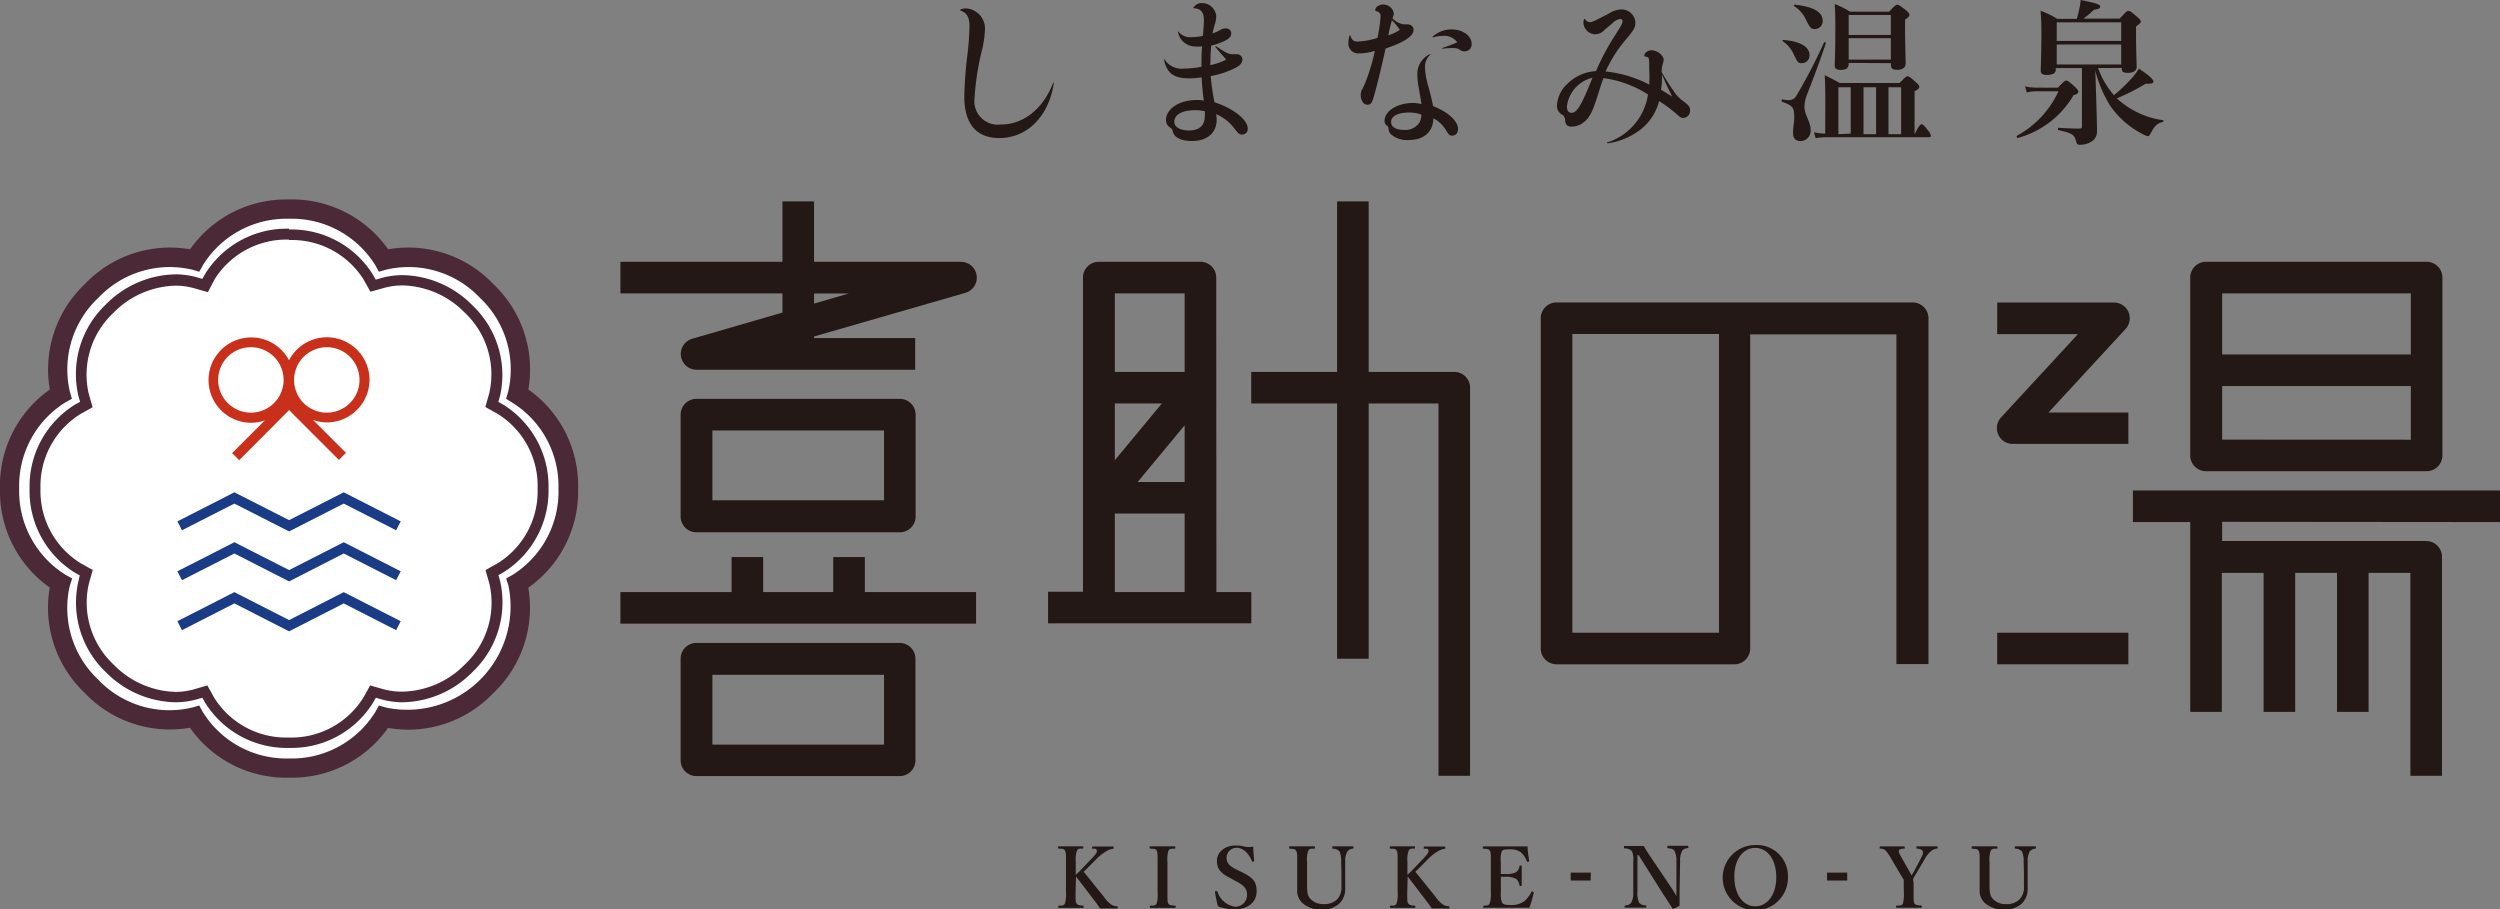<svg xmlns="http://www.w3.org/2000/svg" viewBox="0 0 286.5 104.21"><rect x="0" y="0" width="286.5" height="104.21" fill="#808080" stroke="none"/><defs><style>.cls-1{fill:#231815;}.cls-2{fill:#fff;}.cls-3{fill:#4b2937;}.cls-4{fill:#1a3b85;}.cls-5{fill:#c9301c;}</style></defs><title>logo3</title><g id="レイヤー_2" data-name="レイヤー 2"><g id="レイヤー_1-2" data-name="レイヤー 1"><path class="cls-1" d="M110,1.14a1.34,1.34,0,0,1,.68-.18,2.32,2.32,0,0,1,2.2,2.4,12.64,12.64,0,0,1-.43,2.72,30.75,30.75,0,0,0-.77,5.19,2.69,2.69,0,0,0,3,3c2.59,0,4.83-1.75,6-4.74,0-.07.09-.05.09,0-.59,3.83-3.06,6.29-6.26,6.29-2.61,0-4-1.64-4-4.74a45.65,45.65,0,0,1,.34-4.68A32,32,0,0,0,111.1,3c0-1.05-.29-1.54-1.09-1.82A0,0,0,0,1,110,1.14Z"/><path class="cls-1" d="M138.7,7.46a6.26,6.26,0,0,0,1.82-.64c-.5-.57-.79-.88-1.23-1.43,0-.05,0-.12.07-.09,1.2.8,1.4.91,1.95.91l.43,0a.62.62,0,0,1,.64.63c0,.38-.32.72-.93,1a10,10,0,0,1-2.7.88,24.75,24.75,0,0,0,.43,3c2.13.68,3.81,2,3.81,3a.63.63,0,0,1-.64.7c-.3,0-.38-.05-.88-.68a5,5,0,0,0-2.11-1.66,3,3,0,0,1,.07.63c0,1.52-1.09,2.45-2.83,2.45-1.18,0-2-.36-2.18-1.05-.09-.32-.09-.32-.37-.52a1,1,0,0,1-.43-.82c0-1.31,1.56-2.31,3.5-2.31a3.57,3.57,0,0,1,.84.07,26.39,26.39,0,0,1-.25-2.66,10.8,10.8,0,0,1-1.4.11c-1.81,0-2.58-.57-2.93-2.18,0,0,0-.05.07,0a2.32,2.32,0,0,0,2.24,1.06,10.65,10.65,0,0,0,2-.21c0-.91,0-1.56.07-2.33a5.48,5.48,0,0,1-.95,0A2,2,0,0,1,135,3.65c0-.05,0-.07.07,0a1.69,1.69,0,0,0,1.45.61,5.1,5.1,0,0,0,1.34-.16c.05-.63.11-1.52.11-1.73,0-.89-.27-1.36-1.13-1.43-.07,0-.09,0-.07-.07a1.11,1.11,0,0,1,1-.52,1.65,1.65,0,0,1,1.61,1.5,3.15,3.15,0,0,1-.2,1.05c-.07.27-.14.52-.23.93a6.18,6.18,0,0,0,.84-.36,1.22,1.22,0,0,1,.68-.21.57.57,0,0,1,.63.57c0,.34-.23.61-.77.86a7.15,7.15,0,0,1-1.52.54,16.09,16.09,0,0,0-.09,1.68Zm-1.81,5.17c-1.41,0-2.32.52-2.32,1.32,0,.61.68,1,1.68,1,1.2,0,1.82-.57,1.82-1.65a3.05,3.05,0,0,0,0-.55A4.45,4.45,0,0,0,136.89,12.63Z"/><path class="cls-1" d="M161.26,2.79c.45,0,.73.25.73.66,0,.7-1.16,1.43-3.2,2.11-.16.72-.29,1.29-.47,2.06s-.36,1.5-.61,2.47c-.45,1.72-.55,1.91-1,1.91s-.77-.48-.77-1.11a1.26,1.26,0,0,1,.21-.73,11.3,11.3,0,0,0,.59-1.43,23,23,0,0,0,.82-2.9,6.49,6.49,0,0,1-1.81.29,1.13,1.13,0,0,1-1.22-1.27,2.38,2.38,0,0,1,.14-.79,0,0,0,0,1,.07,0c.18.54.38.7.86.7a8.78,8.78,0,0,0,2.25-.41,15.84,15.84,0,0,0,.36-2.45.54.54,0,0,0-.38-.59c-.16,0-.23-.11-.23-.18a.58.58,0,0,1,.27-.41,1.06,1.06,0,0,1,.61-.2,1.22,1.22,0,0,1,1.25,1,1.43,1.43,0,0,1-.16.57,2.19,2.19,0,0,0,1.31.7Zm2.65,3.47a1.92,1.92,0,0,0-.61,1.47,9.28,9.28,0,0,0,.41,2.25c.29,1.07.41,1.61.52,2.18,1.72.66,2.86,1.73,2.86,2.61,0,.45-.25.77-.64.77s-.39-.09-.77-.66a3.57,3.57,0,0,0-1.41-1.32c-.05,1.57-1.09,2.49-2.86,2.49a2.79,2.79,0,0,1-2.06-.71,1.13,1.13,0,0,1-.23-.64.37.37,0,0,0-.18-.3.66.66,0,0,1-.27-.54c0-1.14,1.45-2.06,3.29-2.06a4,4,0,0,1,.93.13c-.05-.48-.12-.8-.3-1.86a7.92,7.92,0,0,1-.16-1.45,2.49,2.49,0,0,1,1.43-2.41C163.93,6.17,163.95,6.22,163.91,6.26Zm-3.49-2.84a6.2,6.2,0,0,0-.91-1.09c-.16.57-.29,1.07-.41,1.72A5.12,5.12,0,0,0,160.42,3.42Zm1,9.48c-1.2,0-2,.41-2,1.06s.61.93,1.54.93a1.93,1.93,0,0,0,1.73-.88,2.08,2.08,0,0,0,.2-.89A4.66,4.66,0,0,0,161.44,12.89Zm2.74-8.69a3.27,3.27,0,0,1,2.22-.84c1.25,0,2.27.75,2.27,1.65a.79.79,0,0,1-.79.86c-.23,0-.3,0-.68-.25a1.34,1.34,0,0,0-.64-.12c-.27,0-.73,0-1.22.07-.07,0-.09-.07,0-.09.63-.21,1.22-.43,1.68-.64a1.83,1.83,0,0,0-1.73-.73,3.13,3.13,0,0,0-1,.16C164.18,4.27,164.14,4.24,164.18,4.2Z"/><path class="cls-1" d="M181.63,2.18c.21.27.36.36.57.36s.38-.05,2.2-1a2.83,2.83,0,0,1,1.36-.46,1.6,1.6,0,0,1,1.66,1.5c0,.55-.16.84-1,1.84A15.34,15.34,0,0,0,184,8.19a14,14,0,0,1,5,1.5A14.17,14.17,0,0,0,189,7.92c0-1.22,0-1.36-.32-1.41s-.23-.07-.23-.16c0-.29.41-.59.8-.59.68,0,1.41.59,1.41,1.11a1.84,1.84,0,0,1-.12.48,3,3,0,0,0-.11.93c.45.77.8,1.34,1.38,2.16A4.14,4.14,0,0,0,193,11.66c.55.43.68.61.68.95a.83.83,0,0,1-.75.91c-.29,0-.41-.11-.8-.45a14.19,14.19,0,0,0-2-1.48,6,6,0,0,1-2.49,3.52,8,8,0,0,1-3.36,1.31.07.07,0,1,1,0-.12,6.83,6.83,0,0,0,4.58-5.47,12.52,12.52,0,0,0-5.1-1.88c-.18.46-.3.82-.59,1.75-.63,2.06-1,2.84-1.77,3.38a2.14,2.14,0,0,1-1.29.43c-.48,0-.7-.2-.75-.71a.74.74,0,0,0-.34-.66,1.12,1.12,0,0,1-.59-1.07,3.63,3.63,0,0,1,1.22-2.49,5,5,0,0,1,3.25-1.43A27.26,27.26,0,0,1,185.12,4c.73-1.16.82-1.34.82-1.57a.23.23,0,0,0-.25-.25,1.46,1.46,0,0,0-.88.46l-.91.77a1.49,1.49,0,0,1-1.13.52,1.4,1.4,0,0,1-1.31-1.27,1.21,1.21,0,0,1,.07-.46S181.59,2.15,181.63,2.18Zm-2.06,10c0,.5.18.75.55.75s.73-.36,1.29-1.48c.43-.89.73-1.65,1.09-2.54A3.83,3.83,0,0,0,179.57,12.21Zm12.07-1.11c-.43-.84-.75-1.54-1.18-2.52,0,.7,0,1.09-.11,1.73Z"/><path class="cls-1" d="M207,11.05a4.14,4.14,0,0,0-.21,1.2c0,.93.71,1.68.71,2.63a1.18,1.18,0,0,1-1.16,1.29c-.57,0-.86-.32-.86-.95s.14-1.16.14-1.75c0-1.16-.14-1.34-1.39-1.81-.09,0-.05-.29,0-.27a7.2,7.2,0,0,0,.73.09,1,1,0,0,0,.89-.48,61.31,61.31,0,0,0,3.18-6.13c0-.09.25,0,.21.09C208.56,7,207.81,9,207,11.05Zm-.48-3.81c-.45,0-.5-.05-.95-1a3.66,3.66,0,0,0-1.27-1.52c-.07-.05,0-.14.07-.14,1.93.14,3,.79,3,1.72A.89.89,0,0,1,206.55,7.24ZM208,3.33c-.45,0-.55-.11-1-1A3.74,3.74,0,0,0,205.61.7a.09.09,0,0,1,.07-.16c2.16.23,3.2.84,3.2,1.84A.91.91,0,0,1,208,3.33ZM209.18,12c0-1.13,0-2.25-.07-3.38.8.39.93.46,1.72.89h6.87c.63-.66.77-.77.91-.77s.32.11.95.68c.29.25.39.39.39.54s-.14.3-.54.5v4.85h.05c.43-.93.64-1.07.77-1.07s.29.14.75.75a1.23,1.23,0,0,1,.3.55c0,.13-.05.18-.23.18h-11.7a8.9,8.9,0,0,0-1.27.11l-.2-.66a7.48,7.48,0,0,0,1.29.14Zm2.68-4.79V7.3c0,.48-.27.71-.89.71s-.71-.2-.71-.52c0-.63.07-1.27.07-4.1,0-1,0-1.95-.07-2.93a9.47,9.47,0,0,1,1.75.88h4.49c.64-.7.79-.8.93-.8s.32.11,1,.64c.29.25.39.38.39.52s-.07.25-.5.55v.82c0,2.15.07,3.72.07,4.2S218,8,217.43,8s-.73-.16-.73-.59V7.24Zm.23,8.1V10h-1.41v5.38Zm4.6-13.59h-4.83V4h4.83Zm0,2.66h-4.83V6.83h4.83ZM213.56,10v5.38H215V10Zm4.31,0h-1.45v5.38h1.45Z"/><path class="cls-1" d="M235.84,10.05c.66-.72.81-.82.95-.82s.32.11,1,.72c.29.29.39.43.39.57s-.14.29-.55.39a10.65,10.65,0,0,1-6.38,4.9c-.09,0-.2-.2-.12-.25a11,11,0,0,0,4.77-5.1h-2.56a4.21,4.21,0,0,0-1.07.14l-.2-.7a5.86,5.86,0,0,0,1.27.14Zm4.6-2.25a9.75,9.75,0,0,0,1.82,3.11,20.55,20.55,0,0,0,1.86-1.75,8.5,8.5,0,0,0,1-1.29c1.09.71,1.66,1.23,1.66,1.45s-.16.3-.88.27a24.09,24.09,0,0,1-3.31,1.68,9.74,9.74,0,0,0,5.28,2.5c.09,0,.09.2,0,.21-.66.13-1,.52-1.36,1.23-.2.34-.21.39-.38.39a2.18,2.18,0,0,1-.71-.3,10.17,10.17,0,0,1-3.56-3.13,14.4,14.4,0,0,1-1.74-4.08c.14,4,.2,6.35.2,7a1.34,1.34,0,0,1-.45,1,2.36,2.36,0,0,1-1.54.5c-.27,0-.34-.09-.43-.48-.18-.72-.59-.88-2-1.2-.09,0-.07-.27,0-.27.95.07,1.66.09,2.4.09.21,0,.29-.05.29-.25V7.8h-3V8c0,.39-.36.59-1.06.59-.41,0-.66-.14-.66-.48,0-.55.07-1.82.07-4,0-1.2,0-1.68-.09-2.88a10.5,10.5,0,0,1,1.91.93H238q.16-.54.27-1.07A6.74,6.74,0,0,0,238.44,0c1.9.38,2.24.52,2.24.75s-.16.27-.73.38a11.17,11.17,0,0,1-1.18,1h4.15c.7-.77.84-.88,1-.88s.32.11,1,.68c.3.27.41.39.41.54s0,.13-.54.57v.77c0,2,.07,3.42.07,3.86s-.38.68-1,.68-.71-.16-.71-.57Zm2.65-5.24H235.7V4.69h7.39Zm0,2.54H235.7V7.39h7.39Z"/><path class="cls-1" d="M123.26,102.26c0,1,0,1.09.12,1.28s.32.21.71.25c.08,0,.1,0,.1.13s0,.12-.1.12l-1.38,0c-.44,0-.93,0-1.32,0-.08,0-.11,0-.11-.12s0-.12.09-.13c.36,0,.56,0,.67-.25a3.4,3.4,0,0,0,.12-1.28V98.75c0-.93,0-1-.11-1.26s-.33-.2-.72-.24c-.06,0-.07,0-.07-.12s0-.14.09-.14c.42,0,.94,0,1.37,0s.91,0,1.32,0c.09,0,.11,0,.11.13s0,.13-.12.13c-.37,0-.49,0-.61.24a3.13,3.13,0,0,0-.14,1.26v1.5a8.43,8.43,0,0,0,.72-.7l1.08-1.13c.61-.63.66-.8.61-1s-.25-.14-.44-.16-.09,0-.09-.13,0-.12.09-.12c.36,0,.76,0,1.12,0s.8,0,1.17,0c.07,0,.08,0,.08.13s0,.13-.08.13a2.13,2.13,0,0,0-.84.33,5.7,5.7,0,0,0-1.2,1l-.92.92-.39.38,2.31,2.87a3.63,3.63,0,0,0,.89.92,1.3,1.3,0,0,0,.63.17c.06,0,.07,0,.07.13s0,.12-.08.12l-.94,0h-1c-.24-.36-.46-.67-.76-1.05-.71-.93-1.41-1.85-2-2.61Z"/><path class="cls-1" d="M133.79,102.26c0,1,0,1.1.1,1.29s.36.2.75.24c.07,0,.09,0,.09.13s0,.12-.1.12l-1.42,0-1.35,0c-.06,0-.08,0-.08-.12s0-.12.07-.13c.37,0,.58,0,.7-.24a3.52,3.52,0,0,0,.11-1.29V98.75c0-.93,0-1-.1-1.26s-.35-.2-.75-.24c0,0-.07,0-.07-.13s0-.13.08-.13c.46,0,1,0,1.4,0s.95,0,1.38,0c.07,0,.09,0,.09.14s0,.12-.09.13c-.37,0-.59,0-.7.24a3.42,3.42,0,0,0-.11,1.26Z"/><path class="cls-1" d="M141,100.63c-1.15-.58-1.54-1.06-1.54-2s.87-1.74,2.16-1.74a3.64,3.64,0,0,1,1,.13,2.46,2.46,0,0,0,1,0c0,.49.07,1.12.11,1.63,0,0,0,.08-.1.1s-.13,0-.15-.06c-.38-.89-1-1.53-1.75-1.53a1.14,1.14,0,0,0-1.16,1.22c0,.43.26.84,1.07,1.24l.52.25c1.37.67,1.85,1.1,1.85,2.25,0,1.3-1,2.09-2.58,2.09a5.56,5.56,0,0,1-1.85-.34,14.2,14.2,0,0,1-.34-1.61c0-.07,0-.14.11-.15s.14,0,.16.06a2.54,2.54,0,0,0,2,1.74,1.34,1.34,0,0,0,1.4-1.39c0-.73-.43-1.11-1.41-1.61Z"/><path class="cls-1" d="M153.7,98.75a2.73,2.73,0,0,0-.18-1.15,1,1,0,0,0-.75-.34c-.07,0-.09,0-.09-.13s0-.14.09-.14c.39,0,.79,0,1.17,0s.72,0,1.08,0c.07,0,.09,0,.09.13s0,.13-.09.14a.77.77,0,0,0-.63.35,2.17,2.17,0,0,0-.23,1.14V100c0,.62,0,1.22,0,1.79a2.3,2.3,0,0,1-.73,1.81,2.8,2.8,0,0,1-1.89.64,3.2,3.2,0,0,1-2.29-.76,1.92,1.92,0,0,1-.59-1.54c0-.59,0-1.27,0-1.9V98.75c0-.91,0-1-.12-1.24s-.31-.21-.72-.25c-.07,0-.08,0-.08-.13s0-.14.08-.14c.44,0,1,0,1.37,0s1,0,1.41,0c.07,0,.09,0,.09.14s0,.13-.09.13c-.39,0-.57,0-.68.25a3,3,0,0,0-.13,1.24V100c0,.42,0,.86,0,1.27,0,.86,0,1.43.49,1.84a1.94,1.94,0,0,0,1.34.5,2.12,2.12,0,0,0,1.62-.55,2,2,0,0,0,.49-1.52c0-.48,0-1,0-1.6Z"/><path class="cls-1" d="M161.27,102.26c0,1,0,1.09.12,1.28s.32.21.71.25c.08,0,.1,0,.1.13s0,.12-.1.12l-1.38,0c-.44,0-.93,0-1.32,0-.08,0-.11,0-.11-.12s0-.12.09-.13c.36,0,.56,0,.67-.25a3.4,3.4,0,0,0,.12-1.28V98.75c0-.93,0-1-.11-1.26s-.33-.2-.72-.24c-.06,0-.07,0-.07-.12s0-.14.09-.14c.42,0,.94,0,1.37,0s.91,0,1.32,0c.09,0,.11,0,.11.13s0,.13-.12.13c-.37,0-.49,0-.61.24a3.13,3.13,0,0,0-.14,1.26v1.5a8.57,8.57,0,0,0,.72-.7l1.08-1.13c.61-.63.66-.8.61-1s-.25-.14-.44-.16-.09,0-.09-.13,0-.12.09-.12c.36,0,.76,0,1.12,0s.8,0,1.17,0c.07,0,.08,0,.08.13s0,.13-.08.13a2.13,2.13,0,0,0-.84.33,5.7,5.7,0,0,0-1.2,1l-.92.92-.39.38,2.31,2.87a3.63,3.63,0,0,0,.89.92,1.3,1.3,0,0,0,.63.17c.06,0,.07,0,.07.13s0,.12-.08.12l-.94,0h-1c-.24-.36-.46-.67-.76-1.05-.71-.93-1.41-1.85-2-2.61Z"/><path class="cls-1" d="M172,102.26a2.8,2.8,0,0,0,.13,1.17c.16.26.5.28.93.28a2.39,2.39,0,0,0,1.66-.46,3.91,3.91,0,0,0,.77-1c0-.07.06-.1.16-.07s.12.08.11.14a11.79,11.79,0,0,1-.5,1.71l-2.54,0-2.64,0c-.07,0-.09,0-.09-.12s0-.12.09-.13c.37,0,.53,0,.64-.25a3.34,3.34,0,0,0,.13-1.28V98.75c0-.93,0-1.05-.12-1.26s-.3-.19-.71-.23c-.07,0-.09,0-.09-.12s0-.14.09-.14c.85,0,1.74,0,2.56,0s1.64,0,2.48,0c0,.49.11,1.14.18,1.64,0,.06,0,.1-.11.12s-.14,0-.16-.07a2.52,2.52,0,0,0-.66-1,2.11,2.11,0,0,0-1.45-.35c-.35,0-.65,0-.77.24a3.13,3.13,0,0,0-.1,1.17v1.41h.54a2.4,2.4,0,0,0,1.22-.21,1,1,0,0,0,.38-.66c0-.06,0-.09.14-.09s.12,0,.12.1c0,.35,0,.69,0,1s0,.77,0,1.12c0,.08,0,.11-.12.11s-.12,0-.14-.1a1.27,1.27,0,0,0-.39-.72,2.57,2.57,0,0,0-1.21-.23H172Z"/><path class="cls-1" d="M182.29,100.91H180V100h2.31Z"/><path class="cls-1" d="M187.65,98l0,4.23a2.55,2.55,0,0,0,.2,1.23,1,1,0,0,0,.72.3c.08,0,.09,0,.09.13s0,.12-.1.12l-1.13,0c-.4,0-.81,0-1.16,0-.08,0-.09,0-.09-.11s0-.12.08-.13a.9.9,0,0,0,.67-.31,2.35,2.35,0,0,0,.24-1.23l0-3.52a2.33,2.33,0,0,0-.16-1.18,1.13,1.13,0,0,0-.81-.3c-.07,0-.09,0-.09-.14s0-.14.09-.14l1,0h1.18a13.75,13.75,0,0,0,.74,1.19l2.21,3.29c.34.51.54.81.79,1.25v-1.1l0-2.89a2.39,2.39,0,0,0-.23-1.19c-.12-.2-.42-.26-.69-.29-.09,0-.12,0-.12-.13s0-.15.09-.15c.31,0,.74,0,1.12,0s.85,0,1.11,0c.07,0,.09,0,.09.14s0,.13-.09.13a.79.79,0,0,0-.63.3,2.43,2.43,0,0,0-.23,1.19l-.06,3.51c0,.67,0,1.07,0,1.6-.62.33-.66.34-.71.34a.1.1,0,0,1-.09,0c-.31-.49-.48-.77-1.09-1.69L187.79,98Z"/><path class="cls-1" d="M204.9,100.5a3.74,3.74,0,1,1-3.75-3.66A3.56,3.56,0,0,1,204.9,100.5Zm-6.14,0c0,2,1,3.36,2.39,3.36s2.41-1.32,2.41-3.33-1-3.36-2.41-3.36S198.75,98.5,198.75,100.5Z"/><path class="cls-1" d="M211.69,100.91h-2.31V100h2.31Z"/><path class="cls-1" d="M218.17,101.24c0-.13,0-.29,0-.42l-.4-.65-.92-1.56a6.62,6.62,0,0,0-.72-1.1.79.79,0,0,0-.63-.25c-.07,0-.09,0-.09-.12s0-.14.09-.14c.45,0,.9,0,1.34,0s.93,0,1.36,0c.06,0,.08,0,.08.13s0,.13-.07.13c-.36,0-.56.06-.6.24s.11.42.3.76l.87,1.54.29.5a4.1,4.1,0,0,0,.28-.45l.8-1.52c.21-.41.27-.57.19-.78s-.31-.26-.63-.3c-.07,0-.09,0-.09-.12s0-.14.11-.14c.37,0,.79,0,1.18,0s.69,0,1.06,0c.08,0,.09,0,.09.13s0,.13-.1.13a1.34,1.34,0,0,0-.68.3,3.38,3.38,0,0,0-.76,1l-.9,1.52c-.13.22-.21.35-.32.52s0,.51,0,.66v1c0,1,0,1.1.09,1.28s.35.21.77.25c.07,0,.08,0,.08.13s0,.12-.08.12l-1.43,0-1.34,0c-.09,0-.1,0-.1-.12s0-.12.09-.13c.38,0,.6,0,.7-.25a4.05,4.05,0,0,0,.1-1.28Z"/><path class="cls-1" d="M231.91,98.75a2.73,2.73,0,0,0-.18-1.15,1,1,0,0,0-.75-.34c-.07,0-.09,0-.09-.13s0-.14.09-.14c.39,0,.79,0,1.17,0s.72,0,1.08,0c.07,0,.09,0,.09.13s0,.13-.09.14a.77.77,0,0,0-.63.35,2.17,2.17,0,0,0-.23,1.14V100c0,.62,0,1.22,0,1.79a2.3,2.3,0,0,1-.73,1.81,2.8,2.8,0,0,1-1.89.64,3.2,3.2,0,0,1-2.29-.76,1.92,1.92,0,0,1-.59-1.54c0-.59,0-1.27,0-1.9V98.75c0-.91,0-1-.12-1.24s-.31-.21-.72-.25c-.07,0-.08,0-.08-.13s0-.14.08-.14c.44,0,1,0,1.37,0s1,0,1.41,0c.07,0,.09,0,.09.14s0,.13-.09.13c-.39,0-.57,0-.68.25a3,3,0,0,0-.13,1.24V100c0,.42,0,.86,0,1.27,0,.86,0,1.43.49,1.84a1.94,1.94,0,0,0,1.34.5,2.12,2.12,0,0,0,1.62-.55,2,2,0,0,0,.49-1.52c0-.48,0-1,0-1.6Z"/><path class="cls-1" d="M103.12,61a1.81,1.81,0,0,0,1.81-1.81V47.52a1.81,1.81,0,0,0-1.81-1.81H79.83A1.81,1.81,0,0,0,78,47.52V59.16A1.81,1.81,0,0,0,79.83,61ZM81.64,49.33h19.67v8H81.64Z"/><path class="cls-1" d="M110.12,30H93.29V23.08H89.67V30H71.1v3.62H89.67v2.2l-10.34,3a1.81,1.81,0,0,0,.5,3.55h25.05V38.74H93.29v-.18l17.34-5a1.81,1.81,0,0,0-.5-3.55ZM93.29,34.79V33.63h4Z"/><path class="cls-1" d="M103.12,73.68H79.83A1.81,1.81,0,0,0,78,75.49V87.13a1.81,1.81,0,0,0,1.81,1.81h23.29a1.81,1.81,0,0,0,1.81-1.81V75.49A1.81,1.81,0,0,0,103.12,73.68Zm-1.81,11.65H81.64v-8h19.67Z"/><polygon class="cls-1" points="99.11 63.84 95.49 63.84 95.49 67.85 87.46 67.85 87.46 63.84 83.84 63.84 83.84 67.85 71.1 67.85 71.1 71.47 111.86 71.47 111.86 67.85 99.11 67.85 99.11 63.84"/><path class="cls-1" d="M139.38,31.82A1.81,1.81,0,0,0,137.57,30H125.92a1.81,1.81,0,0,0-1.81,1.81v36h-4v3.62h23.29V67.85h-4Zm-3.62,16.92v6.5h-5.39Zm-8,4v-6.5h5.39Zm8-19.12v9h-8v-9Zm-8,25.23h8v9h-8Z"/><path class="cls-1" d="M166.68,42.62h-9.83V23.08h-3.62V42.62h-9.84v3.62h9.84V75.49h3.62V46.24h8V88.91h3.62V44.43A1.81,1.81,0,0,0,166.68,42.62Z"/><path class="cls-1" d="M243.92,35.75a1.81,1.81,0,0,0-1.66-1.08H228.88v3.62h9.25l-8.84,9.58a1.81,1.81,0,0,0,1.33,3h13.29V47.28h-9.16l8.84-9.58A1.81,1.81,0,0,0,243.92,35.75Z"/><rect class="cls-1" x="228.88" y="72.51" width="15.03" height="3.62"/><path class="cls-1" d="M286.5,59.83V56.21H244.43v3.62H251V81.58h3.62V65.65h4.79V81.58h3.62V65.65h4.79V81.58h3.62V65.65h4.79V88.91h3.62V63.84A1.81,1.81,0,0,0,278.09,62H254.66v-2.2Z"/><path class="cls-1" d="M252.85,54h25.24a1.81,1.81,0,0,0,1.81-1.81V31.82A1.81,1.81,0,0,0,278.09,30H252.85A1.81,1.81,0,0,0,251,31.82V52.2A1.81,1.81,0,0,0,252.85,54Zm1.81-3.62V44.24h21.62v6.15Zm21.62-16.76v7H254.66v-7Z"/><path class="cls-1" d="M219.14,34.66H178.38a1.81,1.81,0,0,0-1.81,1.81V74.32a1.81,1.81,0,0,0,1.81,1.81h20.38a1.81,1.81,0,0,0,1.81-1.81v-36h16.76V76.1H221V36.47A1.81,1.81,0,0,0,219.14,34.66ZM197,72.51H180.19V38.28H197Z"/><path class="cls-2" d="M65.15,56a12.29,12.29,0,0,0-5.87-10.83,12.29,12.29,0,0,0-3.51-11.81A12.29,12.29,0,0,0,44,29.84,12.29,12.29,0,0,0,33.13,24a12.29,12.29,0,0,0-10.83,5.87,12.29,12.29,0,0,0-11.81,3.51A12.29,12.29,0,0,0,7,45.16,12.29,12.29,0,0,0,1.1,56,12.29,12.29,0,0,0,7,66.83a12.29,12.29,0,0,0,3.51,11.81,12.29,12.29,0,0,0,11.81,3.51A12.29,12.29,0,0,0,33.13,88,12.29,12.29,0,0,0,44,82.15a12.29,12.29,0,0,0,11.81-3.51,12.29,12.29,0,0,0,3.51-11.81A12.29,12.29,0,0,0,65.15,56Z"/><path class="cls-3" d="M33.13,89.12A13.46,13.46,0,0,1,21.77,83.4a13.46,13.46,0,0,1-12.07-4,13.46,13.46,0,0,1-4-12.07A13.46,13.46,0,0,1,0,56,13.46,13.46,0,0,1,5.71,44.64a13.46,13.46,0,0,1,4-12.07,13.45,13.45,0,0,1,12.07-4,13.46,13.46,0,0,1,11.35-5.71,13.46,13.46,0,0,1,11.35,5.71,13.45,13.45,0,0,1,12.07,4,13.46,13.46,0,0,1,4,12.07A13.46,13.46,0,0,1,66.25,56a13.46,13.46,0,0,1-5.71,11.35,13.46,13.46,0,0,1-4,12.07,13.45,13.45,0,0,1-12.07,4A13.46,13.46,0,0,1,33.13,89.12Zm-10.3-8.27.42.76a11.26,11.26,0,0,0,9.87,5.31A11.26,11.26,0,0,0,43,81.61l.42-.76.84.24a11.83,11.83,0,0,0,14-14L58,66.29l.76-.42A11.26,11.26,0,0,0,64,56a11.26,11.26,0,0,0-5.31-9.87L58,45.7l.24-.84A11.26,11.26,0,0,0,55,34.13,11.26,11.26,0,0,0,44.26,30.9l-.84.24L43,30.38a11.26,11.26,0,0,0-9.87-5.31,11.26,11.26,0,0,0-9.87,5.31l-.42.76L22,30.9a11.26,11.26,0,0,0-10.73,3.23A11.26,11.26,0,0,0,8,44.86l.24.84-.76.42A11.26,11.26,0,0,0,2.2,56a11.26,11.26,0,0,0,5.31,9.87l.76.42L8,67.13a11.26,11.26,0,0,0,3.23,10.73A11.26,11.26,0,0,0,22,81.09Z"/><path class="cls-3" d="M33.12,27.51A9.72,9.72,0,0,1,41.65,32l.8,1.43L44,33a7.78,7.78,0,0,1,2.13-.29,10.28,10.28,0,0,1,7.12,3.11,9.71,9.71,0,0,1,2.82,9.24l-.45,1.58,1.43.8A9.71,9.71,0,0,1,61.61,56a9.71,9.71,0,0,1-4.54,8.53l-1.43.8.45,1.58a9.71,9.71,0,0,1-2.82,9.24,10.28,10.28,0,0,1-7.11,3.11A7.76,7.76,0,0,1,44,79l-1.58-.45-.8,1.43a9.72,9.72,0,0,1-8.53,4.54,9.72,9.72,0,0,1-8.53-4.54l-.8-1.43L22.22,79a7.76,7.76,0,0,1-2.13.29A10.27,10.27,0,0,1,13,76.14a9.71,9.71,0,0,1-2.82-9.24l.45-1.58-1.43-.8A9.71,9.71,0,0,1,4.64,56a9.72,9.72,0,0,1,4.54-8.53l1.43-.8-.45-1.58A9.71,9.71,0,0,1,13,35.85a10.28,10.28,0,0,1,7.11-3.11,7.75,7.75,0,0,1,2.13.29l1.58.45L24.6,32a9.72,9.72,0,0,1,8.53-4.54m0-1.25a11,11,0,0,0-9.62,5.18l-.32.57-.62-.18a9,9,0,0,0-2.47-.34,11.49,11.49,0,0,0-8,3.48A11,11,0,0,0,9,45.43l.18.62-.57.31A11,11,0,0,0,3.39,56a11,11,0,0,0,5.18,9.62l.57.32L9,66.55A11,11,0,0,0,12.1,77a11.48,11.48,0,0,0,8,3.48,9,9,0,0,0,2.47-.34l.62-.18.32.57a11,11,0,0,0,9.62,5.18,11,11,0,0,0,9.62-5.18l.32-.57.62.18a9,9,0,0,0,2.47.34,11.49,11.49,0,0,0,8-3.48,11,11,0,0,0,3.14-10.47l-.18-.62.57-.32A11,11,0,0,0,62.86,56a11,11,0,0,0-5.18-9.62l-.57-.32.18-.62A11,11,0,0,0,54.15,35a11.49,11.49,0,0,0-8-3.47,9,9,0,0,0-2.47.34l-.62.18-.32-.57a11,11,0,0,0-9.62-5.18Z"/><polygon class="cls-4" points="33.13 71.06 26.86 67.86 20.33 71.19 20.85 72.22 26.86 69.15 33.13 72.35 39.39 69.15 45.4 72.22 45.92 71.19 39.39 67.86 33.13 71.06"/><polygon class="cls-4" points="33.13 65.33 26.86 62.14 20.33 65.47 20.85 66.49 26.86 63.43 33.13 66.63 39.39 63.43 45.4 66.49 45.92 65.47 39.39 62.14 33.13 65.33"/><polygon class="cls-4" points="26.86 57.71 33.13 60.9 39.39 57.71 45.4 60.77 45.92 59.75 39.39 56.42 33.13 59.61 26.86 56.42 20.33 59.75 20.85 60.77 26.86 57.71"/><path class="cls-5" d="M42.35,43.54a4.89,4.89,0,0,0-9.23-2.25,4.89,4.89,0,1,0-4.33,7.16,4.84,4.84,0,0,0,1.57-.28L26.6,51.93l.81.81L33.13,47l5.71,5.71.81-.81-3.77-3.77a4.84,4.84,0,0,0,1.57.28A4.91,4.91,0,0,0,42.35,43.54Zm-4.9-3.75a3.75,3.75,0,1,1-3.75,3.75A3.76,3.76,0,0,1,37.45,39.79ZM25,43.54a3.75,3.75,0,1,1,3.75,3.75A3.76,3.76,0,0,1,25,43.54Z"/></g></g></svg>